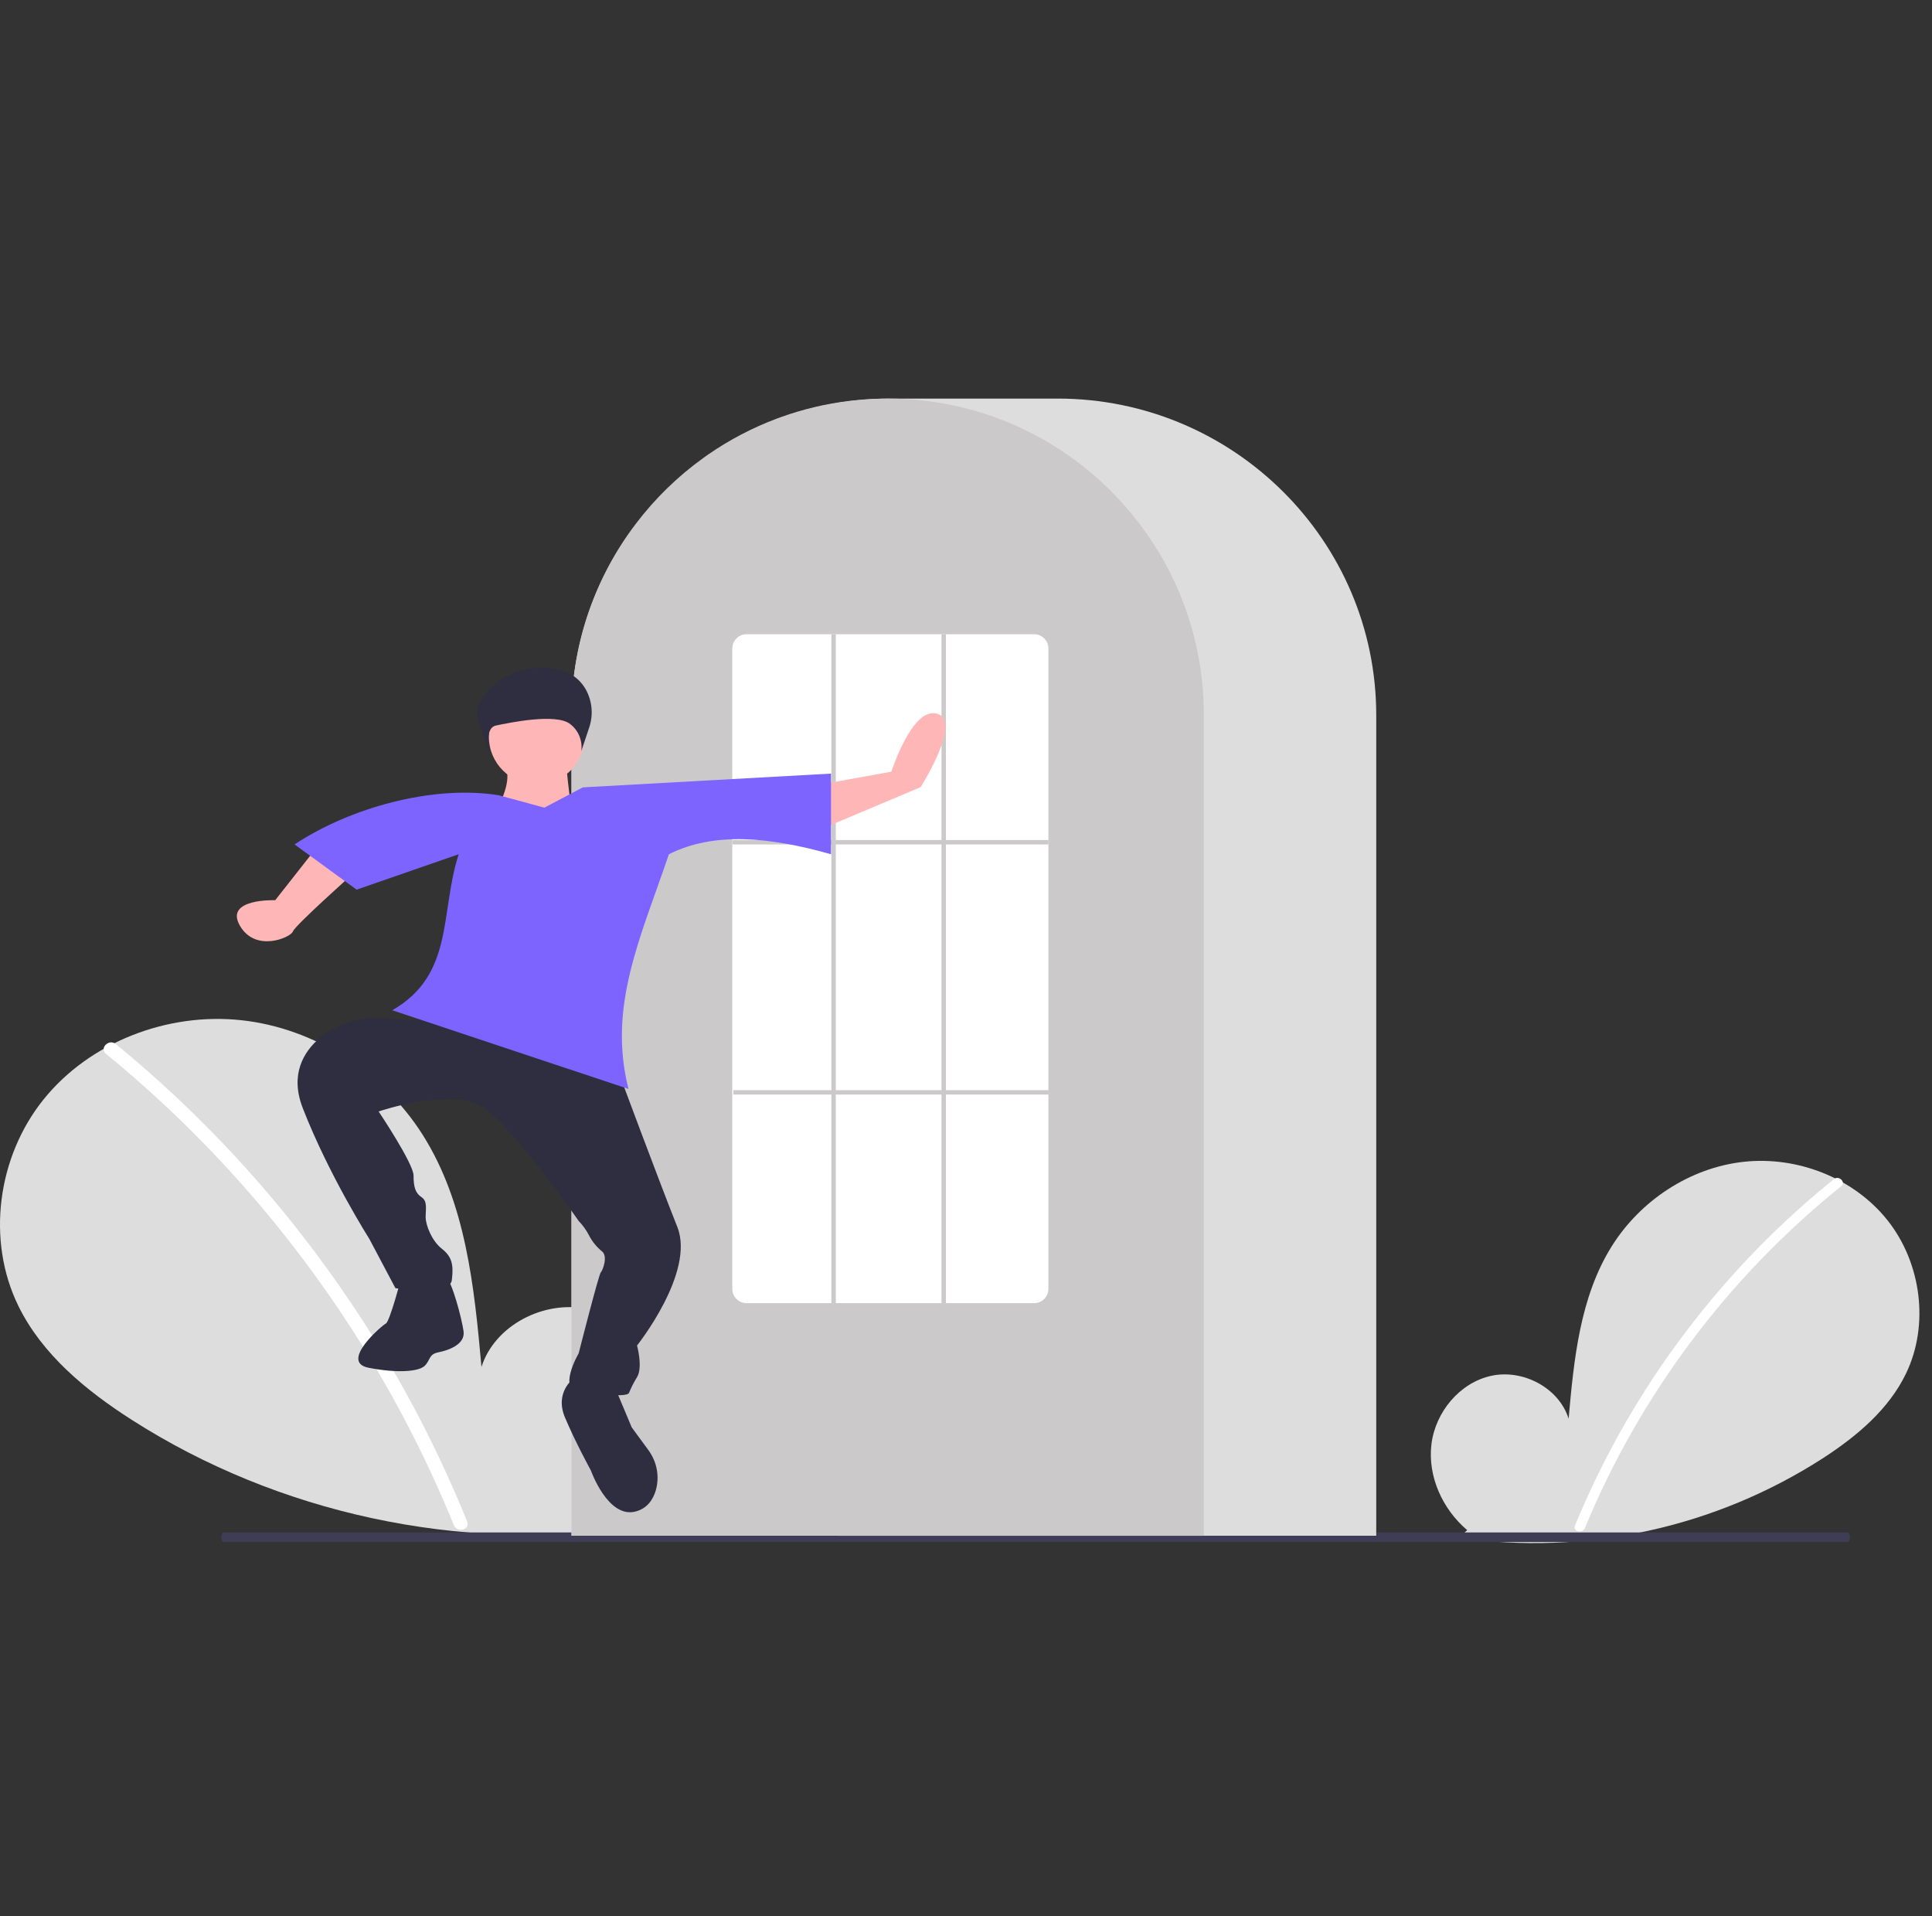 <svg width="121" height="120" viewBox="0 0 121 120" fill="none" xmlns="http://www.w3.org/2000/svg">
<rect x="0" y="0" width="121" height="120" fill="#333333" stroke="none"/>
<path d="M91.891 95.821C90.344 94.514 89.404 92.449 89.65 90.439C89.897 88.428 91.423 86.581 93.403 86.154C95.383 85.727 97.64 86.909 98.241 88.842C98.572 85.114 98.953 81.229 100.936 78.054C102.731 75.179 105.84 73.122 109.209 72.754C112.579 72.386 116.126 73.776 118.228 76.435C120.329 79.094 120.844 82.96 119.372 86.014C118.288 88.263 116.29 89.937 114.197 91.298C107.435 95.662 99.323 97.436 91.356 96.295L91.891 95.821Z" fill="#DDDDDD"/>
<path d="M114.859 73.84C112.074 76.083 109.52 78.592 107.232 81.33C103.652 85.601 100.755 90.389 98.642 95.529C98.487 95.904 99.103 96.067 99.255 95.696C102.713 87.344 108.232 79.982 115.309 74.285C115.627 74.029 115.174 73.586 114.859 73.84Z" fill="white"/>
<path d="M38.871 95.019C40.995 93.255 42.285 90.468 41.946 87.755C41.608 85.042 39.513 82.548 36.796 81.972C34.078 81.396 30.981 82.99 30.155 85.601C29.701 80.568 29.178 75.325 26.457 71.04C23.993 67.159 19.726 64.383 15.101 63.886C10.476 63.389 5.607 65.265 2.723 68.855C-0.162 72.444 -0.868 77.662 1.152 81.783C2.64 84.818 5.382 87.078 8.255 88.915C17.419 94.779 28.788 97.225 39.605 95.659" fill="#DDDDDD"/>
<path d="M7.248 65.379C11.027 68.471 14.494 71.93 17.599 75.704C20.704 79.475 23.437 83.539 25.761 87.84C27.06 90.252 28.227 92.735 29.257 95.275C29.467 95.792 28.631 96.017 28.424 95.506C26.6 91.027 24.344 86.739 21.687 82.702C19.044 78.68 16.018 74.925 12.653 71.49C10.749 69.548 8.741 67.713 6.637 65.993C6.206 65.64 6.82 65.029 7.248 65.379Z" fill="white"/>
<path d="M115.699 96.564H14.026C13.982 96.563 13.941 96.532 13.91 96.476C13.88 96.419 13.862 96.344 13.862 96.264C13.862 96.185 13.88 96.109 13.91 96.053C13.941 95.997 13.982 95.965 14.026 95.965H115.699C115.742 95.965 115.784 95.997 115.814 96.053C115.845 96.109 115.862 96.185 115.862 96.264C115.862 96.344 115.845 96.419 115.814 96.476C115.784 96.532 115.742 96.563 115.699 96.564Z" fill="#3F3D56"/>
<path d="M86.193 96.172H35.793V44.787C35.793 33.854 44.744 24.96 55.746 24.96H66.24C77.243 24.96 86.193 33.854 86.193 44.787V96.172Z" fill="#DDDDDD"/>
<path d="M75.393 96.173L35.793 96.172V44.787C35.782 40.598 37.107 36.515 39.574 33.132C39.665 33.008 39.756 32.885 39.849 32.764C41.043 31.196 42.463 29.816 44.063 28.668C44.154 28.602 44.245 28.537 44.337 28.473C45.676 27.545 47.124 26.786 48.649 26.214C48.74 26.18 48.832 26.145 48.924 26.113C50.303 25.62 51.733 25.282 53.187 25.106C53.277 25.093 53.369 25.084 53.462 25.074C54.879 24.923 56.307 24.923 57.724 25.074C57.816 25.084 57.909 25.093 58 25.106C59.453 25.282 60.883 25.62 62.261 26.113C62.354 26.145 62.446 26.18 62.537 26.214C64.043 26.779 65.474 27.526 66.799 28.439C66.891 28.503 66.983 28.567 67.074 28.632C67.971 29.273 68.814 29.988 69.593 30.768C70.218 31.393 70.801 32.06 71.337 32.764C71.43 32.885 71.52 33.008 71.611 33.132C74.079 36.514 75.404 40.598 75.393 44.787V96.173Z" fill="#CBC9C9"/>
<path d="M64.762 81.606H46.762C46.525 81.608 46.297 81.515 46.128 81.349C45.96 81.182 45.864 80.956 45.862 80.719V40.603C45.864 40.367 45.96 40.141 46.128 39.974C46.297 39.808 46.525 39.715 46.762 39.717H64.762C64.999 39.715 65.227 39.808 65.396 39.974C65.564 40.141 65.66 40.367 65.662 40.603V80.719C65.66 80.956 65.564 81.182 65.396 81.349C65.227 81.515 64.999 81.608 64.762 81.606Z" fill="white"/>
<path d="M65.662 52.605H45.862V52.88H65.662V52.605Z" fill="#CBC9C9"/>
<path d="M65.731 68.269H45.931V68.543H65.731V68.269Z" fill="#CBC9C9"/>
<path d="M52.345 39.717H52.069V81.606H52.345V39.717Z" fill="#CBC9C9"/>
<path d="M59.241 39.717H58.965V81.606H59.241V39.717Z" fill="#CBC9C9"/>
<path d="M31.359 47.629C32.86 48.849 29.858 52.642 29.858 52.642C29.858 52.642 36.989 52.913 36.426 52.913C35.863 52.913 35.394 47.155 35.394 47.155C35.394 47.155 29.858 46.41 31.359 47.629Z" fill="#FFB6B6"/>
<path d="M28.548 63.705L35.231 66.057L38.888 67.543C38.888 67.543 41.284 73.982 42.419 76.83C43.553 79.677 39.897 84.259 39.897 84.259C39.897 84.259 40.275 85.621 39.897 86.24C39.701 86.556 39.532 86.887 39.392 87.231C39.266 87.478 37.879 87.354 36.366 87.231C34.853 87.107 36.24 84.754 36.24 84.754C36.24 84.754 37.501 79.801 37.627 79.677C37.745 79.562 38.082 78.69 37.716 78.374C37.374 78.097 37.094 77.754 36.892 77.367C36.722 77.034 36.502 76.728 36.24 76.458C36.24 76.458 32.243 70.671 30.27 69.355C28.296 68.038 23.713 69.602 23.713 69.602C23.713 69.602 25.9 72.867 25.9 73.61C25.9 74.353 26.026 74.725 26.404 74.972C26.783 75.22 26.657 75.715 26.657 76.211C26.657 76.706 27.035 77.696 27.665 78.192C28.296 78.687 28.422 79.182 28.296 80.173C28.17 81.163 24.765 80.668 24.765 80.668L23.126 77.573C23.126 77.573 20.604 73.61 18.965 69.4C18.145 67.296 18.996 65.872 20.052 64.974C21.07 64.126 22.379 63.694 23.712 63.765L29.639 64.03L25.396 62.838L28.548 63.705Z" fill="#2F2E41"/>
<path d="M50.206 52.436L57.659 49.292C57.659 49.292 60.274 45.18 58.705 44.696C57.136 44.212 55.828 48.324 55.828 48.324L50.467 49.292L50.206 52.436Z" fill="#FFB6B6"/>
<path d="M22.034 54.782C22.034 54.782 18.466 57.964 18.343 58.331C18.22 58.698 16.006 59.678 15.022 57.964C14.037 56.251 17.236 56.373 17.236 56.373L19.45 53.558L22.034 54.782Z" fill="#FFB6B6"/>
<path d="M18.447 52.879L22.334 55.712L28.728 53.495C27.539 57.151 28.471 61.023 24.567 63.265L39.361 68.192C38.052 63.013 40.119 58.725 41.892 53.495C44.7 52.073 48.221 52.409 52.047 53.495V48.444L36.501 49.307L34.095 50.577L31.235 49.799C27.095 49.14 21.923 50.581 18.447 52.879Z" fill="#7D63FF"/>
<path d="M27.937 79.99C28.302 80.231 28.91 82.519 29.032 83.361C29.153 84.204 28.059 84.565 27.451 84.686C26.843 84.806 26.965 85.167 26.6 85.529C26.235 85.89 24.898 86.01 23.074 85.649C21.25 85.288 23.925 83 24.168 82.88C24.411 82.759 25.141 79.99 25.141 79.99C25.141 79.99 27.573 79.749 27.937 79.99Z" fill="#2F2E41"/>
<path d="M38.485 86.812L39.563 89.383L40.582 90.772C40.859 91.142 41.047 91.562 41.131 92.004C41.215 92.445 41.195 92.898 41.071 93.332C40.9 93.906 40.544 94.448 39.832 94.647C38.081 95.137 37.003 92.076 37.003 92.076C37.003 92.076 36.059 90.362 35.386 88.771C34.712 87.179 35.925 86.322 35.925 86.322L38.485 86.812Z" fill="#2F2E41"/>
<path d="M33.618 49.126C35.275 49.126 36.618 47.786 36.618 46.133C36.618 44.481 35.275 43.141 33.618 43.141C31.961 43.141 30.618 44.481 30.618 46.133C30.618 47.786 31.961 49.126 33.618 49.126Z" fill="#FFB6B6"/>
<path d="M36.898 45.568C37.03 45.182 37.081 44.772 37.048 44.365C37.014 43.958 36.897 43.562 36.704 43.204C36.319 42.508 35.578 41.855 34.153 41.818C31.045 41.737 29.697 44.13 29.873 44.831C30.048 45.533 30.674 47.202 30.674 47.202C30.674 47.202 30.286 45.594 31.063 45.434C31.84 45.273 34.852 44.63 35.726 45.353C35.975 45.548 36.17 45.807 36.289 46.103C36.409 46.4 36.449 46.723 36.406 47.041L36.898 45.568Z" fill="#2F2E41"/>
</svg>
